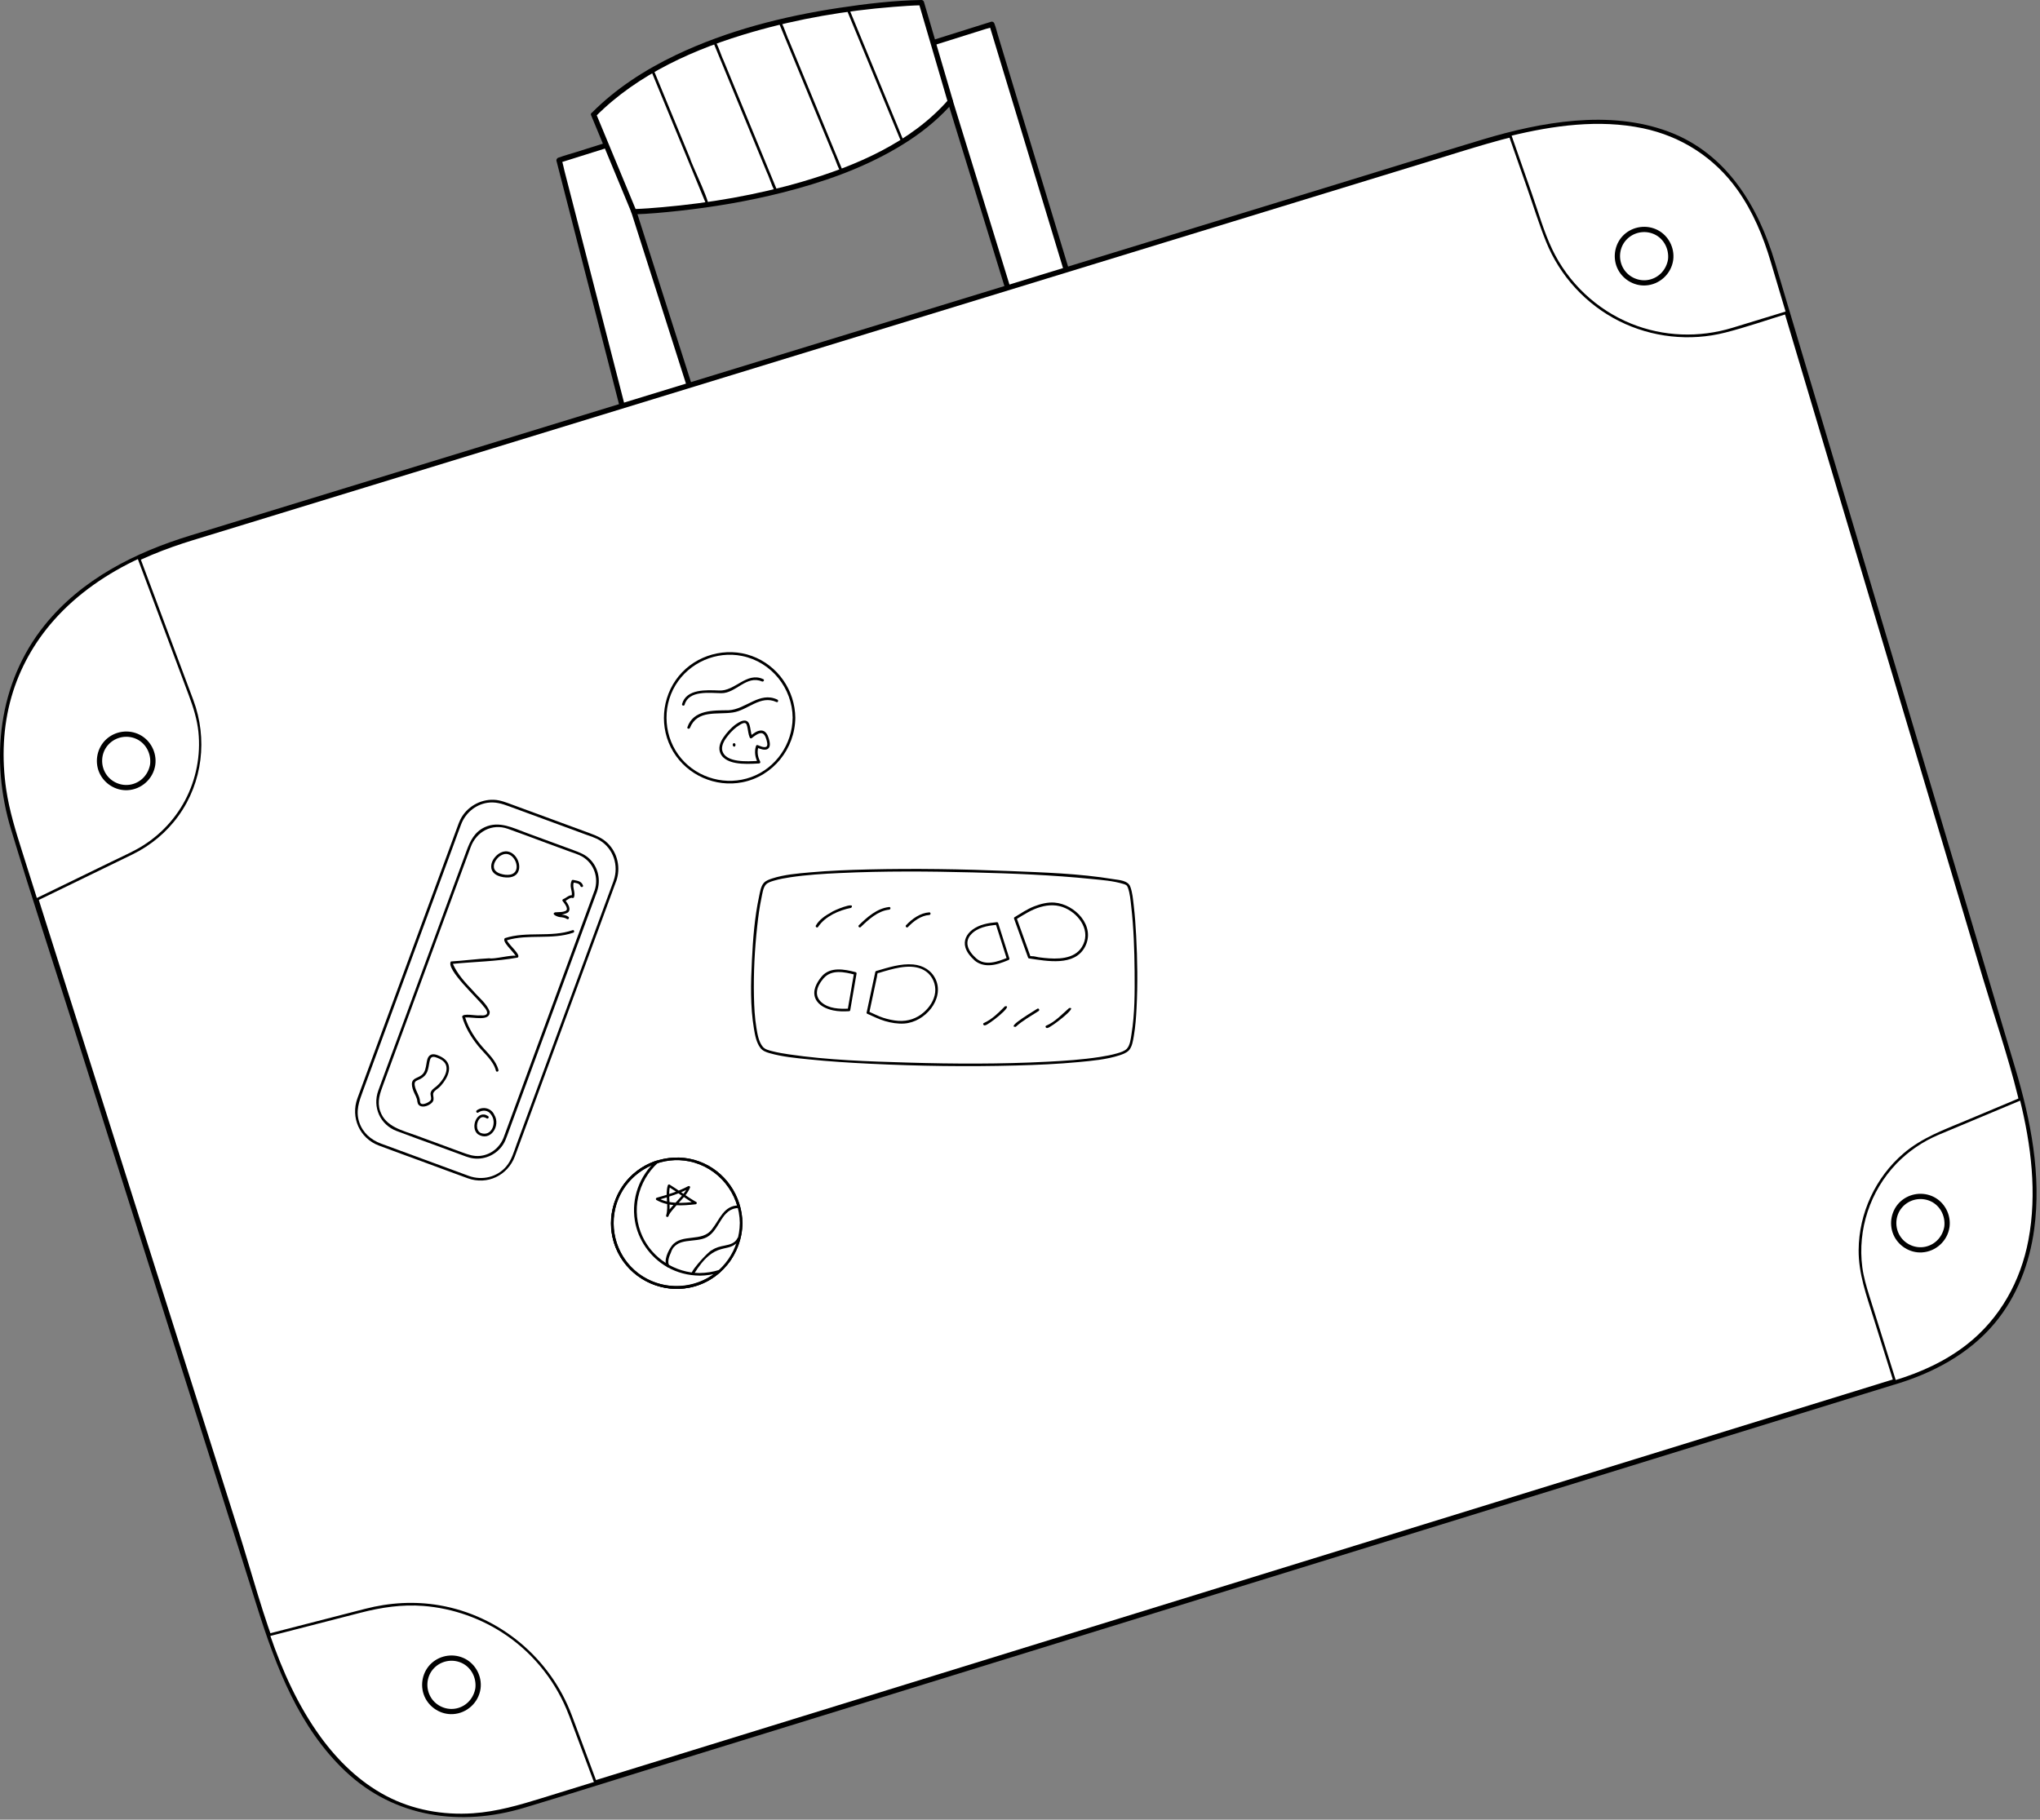 <?xml version="1.0" encoding="UTF-8"?> <svg xmlns="http://www.w3.org/2000/svg" width="232" height="207" viewBox="0 0 232 207" fill="none"><rect x="0" y="0" width="232" height="207" fill="#808080" stroke="none"/> <path d="M63.578 18.223L112.801 2.758L122.387 34.396L115.462 35.523L108.082 11.55L72.093 24.085L79.844 48.404L71.89 50.572L63.578 18.223Z" fill="white"></path> <path d="M63.66 18.513C65.294 17.998 66.929 17.488 68.563 16.973C72.486 15.74 76.412 14.508 80.335 13.275C85.081 11.784 89.827 10.292 94.569 8.804C98.657 7.519 102.741 6.234 106.829 4.952C108.178 4.528 109.531 4.103 110.88 3.679C111.297 3.547 111.714 3.416 112.135 3.284C112.338 3.22 112.608 3.183 112.793 3.077C112.815 3.062 112.853 3.059 112.879 3.051C112.755 2.98 112.635 2.912 112.511 2.841C112.826 3.889 113.146 4.934 113.461 5.982C114.224 8.5 114.987 11.013 115.75 13.531C116.674 16.574 117.595 19.622 118.519 22.665L120.913 30.567C121.176 31.435 121.439 32.307 121.702 33.175C121.784 33.449 121.867 33.724 121.95 33.994C121.987 34.118 122.006 34.306 122.077 34.419C122.089 34.434 122.089 34.456 122.096 34.475C122.168 34.351 122.235 34.231 122.307 34.107C119.996 34.483 117.689 34.858 115.378 35.234C115.502 35.306 115.622 35.373 115.746 35.444C114.912 32.728 114.074 30.011 113.24 27.298L109.279 14.429C108.975 13.444 108.674 12.456 108.37 11.472C108.325 11.325 108.16 11.209 108.002 11.261L104.417 12.509C101.546 13.508 98.679 14.508 95.809 15.507C92.352 16.71 88.899 17.916 85.442 19.118C82.443 20.163 79.441 21.207 76.443 22.252C74.996 22.756 73.489 23.184 72.076 23.774C72.054 23.781 72.035 23.789 72.013 23.796C71.866 23.849 71.753 24.003 71.802 24.165L74.417 32.367C75.811 36.741 77.205 41.115 78.599 45.488C78.919 46.488 79.234 47.487 79.554 48.487C79.625 48.363 79.693 48.242 79.764 48.118C77.45 48.75 75.139 49.381 72.824 50.012C72.486 50.106 72.148 50.196 71.81 50.29C71.934 50.362 72.054 50.429 72.178 50.501C71.904 49.434 71.629 48.367 71.355 47.299C70.694 44.718 70.029 42.14 69.367 39.559C68.567 36.452 67.77 33.34 66.97 30.233L64.888 22.132C64.659 21.245 64.434 20.362 64.204 19.475C64.099 19.062 64.024 18.615 63.881 18.209C63.874 18.19 63.87 18.171 63.866 18.152C63.772 17.78 63.194 17.938 63.288 18.31C63.562 19.378 63.836 20.445 64.111 21.512C64.772 24.093 65.437 26.671 66.098 29.252C66.899 32.36 67.695 35.471 68.496 38.578C69.191 41.28 69.882 43.978 70.577 46.679C70.806 47.566 71.032 48.449 71.261 49.336C71.366 49.749 71.441 50.196 71.584 50.602C71.592 50.621 71.595 50.64 71.599 50.659C71.641 50.816 71.813 50.91 71.967 50.869C74.282 50.238 76.593 49.606 78.907 48.975C79.246 48.881 79.584 48.791 79.922 48.697C80.072 48.656 80.181 48.483 80.132 48.329C79.261 45.593 78.389 42.862 77.517 40.126C76.123 35.753 74.729 31.379 73.335 27.005C73.016 26.006 72.7 25.006 72.381 24.007C72.309 24.131 72.242 24.251 72.17 24.375C73.365 23.958 74.56 23.541 75.755 23.128C78.626 22.128 81.493 21.128 84.363 20.129C87.82 18.927 91.273 17.72 94.73 16.518C97.729 15.473 100.731 14.429 103.73 13.384C104.718 13.039 105.706 12.697 106.694 12.351C106.999 12.246 107.307 12.137 107.611 12.032C107.754 11.983 107.968 11.949 108.096 11.863C108.115 11.851 108.141 11.848 108.16 11.84C108.036 11.768 107.915 11.701 107.791 11.63C108.626 14.346 109.463 17.063 110.298 19.776C111.616 24.067 112.939 28.354 114.258 32.645C114.562 33.63 114.863 34.618 115.167 35.602C115.22 35.768 115.37 35.839 115.536 35.813C117.846 35.437 120.154 35.061 122.464 34.685C122.622 34.659 122.716 34.46 122.675 34.317C122.359 33.269 122.04 32.224 121.724 31.176C120.961 28.659 120.199 26.145 119.436 23.627C118.511 20.584 117.591 17.536 116.667 14.493L114.273 6.591C114.01 5.723 113.747 4.851 113.484 3.983C113.36 3.573 113.262 3.138 113.108 2.739C113.101 2.72 113.097 2.702 113.089 2.683C113.044 2.533 112.879 2.424 112.721 2.473C111.087 2.987 109.452 3.498 107.818 4.013C103.895 5.246 99.968 6.478 96.045 7.71C91.3 9.202 86.554 10.694 81.812 12.182C77.724 13.467 73.639 14.752 69.551 16.033C68.202 16.458 66.85 16.883 65.501 17.307C64.866 17.506 64.212 17.679 63.588 17.908C63.562 17.92 63.532 17.927 63.502 17.935C63.137 18.051 63.291 18.626 63.66 18.513Z" fill="black"></path> <path d="M215.361 157.21L59.432 205.385C43.425 210.07 34.328 199.117 29.643 183.11L1.529 94.264C-3.156 78.257 5.381 65.985 21.388 61.303L168.828 16.108C184.835 11.423 196.829 13.737 201.514 29.744L229.188 122.599C233.874 138.606 231.368 152.524 215.357 157.21H215.361Z" fill="white"></path> <path d="M215.282 156.92L202.161 160.974C191.467 164.277 180.773 167.583 170.079 170.886C156.481 175.087 142.886 179.288 129.288 183.489C116.433 187.46 103.579 191.432 90.725 195.404C82.007 198.098 73.286 200.792 64.569 203.486C62.901 204.001 61.236 204.527 59.564 205.03C52.733 207.101 45.556 206.334 40.119 201.457C32.412 194.551 30.105 183.575 27.088 174.039C23.236 161.868 19.385 149.694 15.534 137.523C11.757 125.59 7.981 113.652 4.205 101.718C3.427 99.261 2.627 96.807 1.871 94.342C-0.511 86.583 0.297 78.023 5.471 71.564C9.653 66.345 15.654 63.373 21.929 61.453C23.931 60.84 25.938 60.224 27.941 59.612C37.319 56.737 46.702 53.863 56.081 50.988C69.299 46.938 82.518 42.883 95.737 38.833C108.967 34.779 122.197 30.72 135.428 26.666C144.607 23.852 153.787 21.037 162.966 18.227C171.131 15.724 179.928 12.609 188.438 15.164C195.48 17.276 199.312 23.393 201.315 30.112C202.089 32.708 202.863 35.304 203.637 37.901C207.199 49.853 210.762 61.802 214.324 73.755C218.051 86.26 221.779 98.765 225.506 111.27C228.117 120.025 231.698 129.223 230.894 138.478C230.537 142.596 229.215 146.665 226.584 149.908C223.702 153.459 219.614 155.642 215.289 156.931C214.921 157.04 215.079 157.618 215.447 157.509C219.78 156.217 223.909 154.041 226.844 150.528C229.384 147.488 230.812 143.731 231.341 139.827C232.172 133.676 230.958 127.468 229.203 121.58C226.532 112.619 223.86 103.657 221.189 94.695C217.119 81.044 213.054 67.397 208.984 53.746C206.617 45.803 204.246 37.86 201.883 29.913C199.951 23.431 196.337 17.423 189.727 14.965C183.009 12.466 175.272 13.868 168.621 15.867C163.143 17.517 157.679 19.223 152.209 20.898C140.481 24.494 128.754 28.086 117.027 31.682C103.136 35.94 89.248 40.197 75.357 44.454C63.396 48.121 51.436 51.785 39.476 55.452C33.551 57.271 27.625 59.093 21.696 60.901C15.361 62.836 9.277 65.879 5.054 71.144C-0.233 77.734 -1.146 86.444 1.266 94.391C3.547 101.91 6.008 109.376 8.379 116.868C12.67 130.429 16.961 143.986 21.252 157.547C23.916 165.964 26.599 174.373 29.241 182.797C31.371 189.583 34.017 196.55 39.326 201.536C44.906 206.778 52.398 207.807 59.59 205.654C64.61 204.151 69.608 202.558 74.616 201.014C85.862 197.538 97.105 194.066 108.351 190.59C122.179 186.318 136.006 182.046 149.83 177.774C162.583 173.832 175.336 169.894 188.089 165.953C196.089 163.48 204.088 161.008 212.088 158.539C213.208 158.193 214.331 157.848 215.451 157.502C215.819 157.389 215.661 156.811 215.293 156.923L215.282 156.92Z" fill="black"></path> <path d="M15.758 63.4C3.456 69.104 -2.571 80.253 1.532 94.26L4.095 102.362L15.029 97.041C21.413 93.937 24.389 86.486 21.906 79.839L15.758 63.397V63.4Z" fill="white"></path> <path d="M15.684 63.272C9.356 66.222 3.87 71.107 1.462 77.791C0.274 81.091 -0.098 84.638 0.203 88.121C0.436 90.826 1.105 93.419 1.92 95.993C2.596 98.131 3.273 100.269 3.949 102.403C3.979 102.501 4.08 102.534 4.171 102.493C6.729 101.249 9.292 100.002 11.851 98.758C12.918 98.24 13.985 97.721 15.052 97.203C17.138 96.184 18.949 94.681 20.305 92.795C23.052 88.978 23.623 84.025 21.989 79.64C20.982 76.939 19.971 74.241 18.96 71.539C17.961 68.86 16.969 66.181 15.958 63.505C15.939 63.457 15.92 63.408 15.905 63.359C15.838 63.178 15.548 63.257 15.616 63.438C16.446 65.655 17.273 67.872 18.103 70.088L21.489 79.14C21.989 80.478 22.413 81.819 22.564 83.251C22.838 85.919 22.312 88.647 21.061 91.018C19.798 93.411 17.829 95.391 15.443 96.665C14.549 97.146 13.617 97.563 12.704 98.01C9.871 99.389 7.041 100.765 4.208 102.144C4.148 102.174 4.084 102.204 4.024 102.234C4.099 102.264 4.171 102.294 4.246 102.324C3.671 100.505 3.096 98.687 2.521 96.868C1.785 94.538 1.067 92.239 0.706 89.808C0.191 86.302 0.323 82.691 1.304 79.276C2.232 76.037 3.911 73.049 6.147 70.532C8.822 67.518 12.204 65.219 15.841 63.524C16.014 63.441 15.864 63.186 15.691 63.265L15.684 63.272Z" fill="black"></path> <path d="M201.515 29.744C197.115 14.711 186.271 11.757 171.711 15.331L175.679 26.693C178.726 35.414 188.116 40.171 196.946 37.47L203.244 35.542L201.515 29.741V29.744Z" fill="white"></path> <path d="M201.663 29.703C200.25 24.913 197.853 20.231 193.719 17.244C189.981 14.542 185.325 13.678 180.79 13.824C177.713 13.926 174.661 14.452 171.674 15.184C171.599 15.203 171.543 15.293 171.569 15.369C172.268 17.364 172.963 19.363 173.662 21.358C174.376 23.398 175.015 25.48 175.823 27.486C177.389 31.387 180.369 34.633 184.127 36.52C187.847 38.387 192.179 38.864 196.214 37.831C198.597 37.222 200.938 36.407 203.29 35.685C203.365 35.663 203.418 35.58 203.395 35.501C202.82 33.566 202.241 31.631 201.667 29.7C201.61 29.515 201.321 29.594 201.377 29.779C201.952 31.714 202.531 33.649 203.106 35.58C203.14 35.52 203.177 35.456 203.211 35.396C201.144 36.027 199.081 36.662 197.015 37.29C193.235 38.443 189.173 38.304 185.502 36.816C181.579 35.223 178.34 32.168 176.521 28.343C175.571 26.344 174.955 24.15 174.226 22.064C173.437 19.806 172.647 17.544 171.858 15.286C171.825 15.346 171.787 15.41 171.753 15.47C176.638 14.275 181.857 13.55 186.84 14.591C191.221 15.508 195.001 17.95 197.593 21.602C199.344 24.067 200.524 26.885 201.377 29.775C201.43 29.959 201.719 29.88 201.667 29.696L201.663 29.703Z" fill="black"></path> <path d="M229.843 125L220.396 128.96C213.512 131.846 209.958 139.496 212.186 146.621L215.489 157.168C230.575 152.685 233.574 139.94 229.839 125H229.843Z" fill="white"></path> <path d="M229.802 124.858C227.717 125.734 225.635 126.605 223.55 127.481C221.073 128.518 218.552 129.431 216.482 131.204C213.295 133.929 211.405 138.009 211.375 142.199C211.357 144.885 212.262 147.362 213.055 149.887L215.351 157.21C215.373 157.285 215.456 157.338 215.535 157.315C220.517 155.824 225.158 153.073 228.044 148.643C230.76 144.476 231.606 139.407 231.425 134.504C231.305 131.283 230.768 128.086 229.99 124.963C229.945 124.775 229.656 124.854 229.701 125.042C230.993 130.239 231.685 135.762 230.681 141.072C229.798 145.738 227.465 149.969 223.707 152.923C221.269 154.839 218.409 156.139 215.452 157.026C215.512 157.06 215.576 157.097 215.636 157.131C214.998 155.091 214.359 153.051 213.72 151.01C213.34 149.804 212.965 148.594 212.585 147.388C212.251 146.325 211.939 145.261 211.792 144.149C211.232 139.881 212.683 135.492 215.663 132.384C217.023 130.968 218.665 129.856 220.472 129.089C221.258 128.755 222.047 128.428 222.832 128.101C225.18 127.116 227.533 126.132 229.881 125.147C230.058 125.072 229.979 124.783 229.802 124.858Z" fill="black"></path> <path d="M64.864 195.12C61.389 185.805 51.439 180.616 41.812 183.099L30.555 186C35.469 200.406 44.405 209.785 59.431 205.385L67.739 202.819L64.864 195.12Z" fill="white"></path> <path d="M65.008 195.078C62.569 188.612 56.813 183.791 49.985 182.615C47.164 182.126 44.304 182.299 41.535 183.013C39.645 183.502 37.759 183.986 35.868 184.471C34.084 184.929 32.299 185.392 30.514 185.85C30.439 185.869 30.383 185.959 30.409 186.034C32.739 192.843 36.331 200.012 42.655 203.924C45.499 205.682 48.779 206.588 52.12 206.622C55.069 206.652 57.914 206.005 60.717 205.141C63.069 204.412 65.425 203.687 67.777 202.958C67.849 202.935 67.912 202.853 67.882 202.774C67.048 200.534 66.21 198.295 65.376 196.055C65.252 195.729 65.132 195.402 65.008 195.075C64.94 194.894 64.651 194.973 64.719 195.154C65.553 197.393 66.391 199.633 67.225 201.872C67.349 202.199 67.469 202.526 67.593 202.853C67.627 202.793 67.664 202.729 67.698 202.669C65.692 203.289 63.685 203.909 61.679 204.529C59.09 205.329 56.516 206.088 53.788 206.272C50.376 206.501 46.946 205.893 43.91 204.292C40.915 202.714 38.439 200.305 36.459 197.585C33.903 194.068 32.1 190.051 30.698 185.955C30.664 186.015 30.627 186.079 30.593 186.139C34.076 185.241 37.559 184.343 41.039 183.449C43.376 182.848 45.721 182.498 48.141 182.686C51.519 182.946 54.803 184.118 57.594 186.034C60.841 188.266 63.328 191.475 64.715 195.157C64.782 195.338 65.072 195.259 65.004 195.078H65.008Z" fill="black"></path> <path d="M189.994 29.545C189.769 31.209 188.239 32.378 186.571 32.152C184.907 31.927 183.738 30.398 183.963 28.729C184.189 27.065 185.718 25.896 187.386 26.122C189.051 26.347 190.22 27.876 189.994 29.545Z" fill="white"></path> <path d="M189.705 29.464C189.532 30.618 188.713 31.565 187.559 31.82C186.447 32.068 185.263 31.568 184.659 30.603C184.039 29.614 184.106 28.296 184.858 27.394C185.587 26.515 186.793 26.18 187.875 26.545C189.134 26.969 189.851 28.254 189.694 29.543C189.648 29.926 190.246 29.923 190.291 29.543C190.456 28.179 189.746 26.8 188.517 26.169C187.274 25.53 185.741 25.737 184.707 26.68C183.678 27.623 183.358 29.164 183.903 30.445C184.448 31.719 185.767 32.553 187.154 32.47C188.724 32.38 190.047 31.178 190.28 29.618C190.336 29.242 189.757 29.077 189.701 29.46L189.705 29.464Z" fill="black"></path> <path d="M221.418 139.543C221.193 141.207 219.663 142.376 217.995 142.15C216.327 141.925 215.162 140.396 215.387 138.727C215.613 137.063 217.142 135.894 218.81 136.12C220.475 136.345 221.644 137.874 221.418 139.543Z" fill="white"></path> <path d="M221.129 139.464C220.956 140.618 220.137 141.565 218.983 141.82C217.871 142.068 216.687 141.568 216.082 140.603C215.462 139.614 215.53 138.296 216.282 137.394C217.01 136.515 218.217 136.18 219.299 136.545C220.558 136.969 221.275 138.254 221.117 139.543C221.072 139.926 221.67 139.923 221.715 139.543C221.88 138.179 221.17 136.8 219.941 136.169C218.698 135.53 217.165 135.737 216.131 136.68C215.102 137.623 214.782 139.164 215.327 140.445C215.872 141.719 217.191 142.553 218.577 142.47C220.148 142.38 221.471 141.178 221.704 139.618C221.76 139.242 221.181 139.077 221.125 139.46L221.129 139.464Z" fill="black"></path> <path d="M54.359 192.064C54.134 193.729 52.605 194.897 50.936 194.672C49.272 194.446 48.103 192.917 48.329 191.249C48.554 189.584 50.083 188.415 51.752 188.641C53.416 188.866 54.585 190.396 54.359 192.064Z" fill="white"></path> <path d="M54.07 191.985C53.897 193.139 53.078 194.086 51.925 194.341C50.812 194.589 49.629 194.09 49.024 193.124C48.404 192.136 48.471 190.817 49.223 189.915C49.952 189.036 51.158 188.701 52.24 189.066C53.499 189.49 54.217 190.776 54.059 192.064C54.014 192.448 54.611 192.444 54.656 192.064C54.822 190.7 54.111 189.321 52.883 188.69C51.639 188.051 50.106 188.258 49.073 189.201C48.043 190.144 47.724 191.685 48.269 192.966C48.813 194.24 50.132 195.074 51.519 194.991C53.089 194.901 54.412 193.699 54.645 192.139C54.701 191.764 54.123 191.598 54.066 191.982L54.07 191.985Z" fill="black"></path> <path d="M17.371 86.957C17.146 88.622 15.616 89.79 13.948 89.565C12.284 89.339 11.115 87.81 11.34 86.142C11.566 84.477 13.095 83.308 14.763 83.534C16.428 83.759 17.597 85.289 17.371 86.957Z" fill="white"></path> <path d="M17.082 86.878C16.909 88.032 16.09 88.978 14.936 89.234C13.824 89.482 12.64 88.982 12.036 88.016C11.415 87.028 11.483 85.709 12.235 84.808C12.964 83.928 14.17 83.594 15.252 83.958C16.511 84.383 17.228 85.668 17.07 86.957C17.025 87.34 17.623 87.336 17.668 86.957C17.833 85.593 17.123 84.214 15.894 83.583C14.651 82.944 13.118 83.151 12.084 84.097C11.055 85.041 10.735 86.581 11.28 87.862C11.825 89.136 13.144 89.97 14.53 89.888C16.101 89.798 17.424 88.595 17.657 87.036C17.713 86.66 17.134 86.495 17.078 86.878H17.082Z" fill="black"></path> <path d="M67.518 13.043L72.094 24.086C72.094 24.086 97.856 23.334 108.083 11.551L104.788 0.305C104.788 0.305 79.688 0.722 67.521 13.043H67.518Z" fill="white"></path> <path d="M67.228 13.121C68.566 16.345 69.9 19.573 71.238 22.797C71.425 23.252 71.613 23.71 71.805 24.165C71.854 24.285 71.951 24.39 72.094 24.383C73.808 24.334 75.521 24.168 77.223 23.984C81.18 23.552 85.121 22.883 88.984 21.906C93.504 20.764 97.991 19.201 102.019 16.83C103.943 15.699 105.765 14.369 107.343 12.787C107.527 12.603 107.708 12.415 107.884 12.223C108.035 12.058 108.347 11.817 108.38 11.588C108.395 11.487 108.35 11.385 108.324 11.291C108.185 10.784 108.027 10.284 107.881 9.777C106.968 6.662 106.055 3.551 105.141 0.436C105.119 0.365 105.1 0.293 105.078 0.218C105.04 0.094 104.92 -0.004 104.788 0C101.67 0.053 98.532 0.425 95.451 0.891C89.063 1.856 82.683 3.476 76.836 6.271C73.346 7.94 70.043 10.07 67.307 12.828C67.037 13.102 67.458 13.527 67.732 13.253C72.568 8.379 79.102 5.501 85.61 3.626C90.814 2.127 96.202 1.21 101.598 0.782C102.658 0.699 103.721 0.62 104.785 0.601C104.687 0.53 104.593 0.455 104.495 0.383C105.457 3.664 106.419 6.948 107.381 10.228C107.516 10.694 107.655 11.164 107.79 11.63C107.817 11.532 107.843 11.434 107.866 11.336C103.62 16.199 97.318 18.885 91.25 20.663C86.076 22.177 80.714 23.094 75.348 23.567C74.266 23.661 73.177 23.751 72.087 23.781C72.184 23.853 72.278 23.928 72.376 23.999C71.038 20.775 69.704 17.548 68.367 14.324C68.179 13.869 67.991 13.411 67.799 12.956C67.653 12.607 67.074 12.761 67.221 13.114L67.228 13.121Z" fill="black"></path> <path d="M74.046 8.038C76.143 13.129 78.243 18.217 80.34 23.308C81.374 24.24 78.533 18.45 78.503 18.07C77.112 14.7 75.726 11.329 74.336 7.959C74.264 7.782 73.975 7.861 74.046 8.038Z" fill="black"></path> <path d="M81.102 4.779C83.149 9.751 85.201 14.726 87.249 19.697C87.433 19.971 88.215 22.613 88.41 21.733C86.362 16.762 84.311 11.787 82.263 6.816C82.082 6.56 81.293 3.893 81.102 4.779Z" fill="black"></path> <path d="M88.553 2.543C90.601 7.507 92.645 12.47 94.692 17.434C94.877 17.708 95.651 20.327 95.846 19.448C93.798 14.485 91.754 9.521 89.706 4.557C89.53 4.302 88.744 1.66 88.553 2.543Z" fill="black"></path> <path d="M96.394 1.36C98.389 6.203 100.385 11.047 102.383 15.886C102.455 16.063 102.744 15.984 102.673 15.807C100.678 10.964 98.682 6.121 96.683 1.281C96.612 1.104 96.323 1.183 96.394 1.36Z" fill="black"></path> <path d="M52.318 93.733L40.765 125.116C40.013 127.161 41.06 129.429 43.105 130.181L53.331 133.946C55.376 134.698 57.643 133.651 58.396 131.606L69.949 100.223C70.702 98.179 69.654 95.911 67.609 95.158L57.384 91.394C55.339 90.641 53.071 91.688 52.318 93.733Z" fill="white"></path> <path d="M69.796 100.163C69.003 102.312 68.214 104.462 67.421 106.611C65.821 110.958 64.224 115.302 62.623 119.649C61.338 123.144 60.049 126.642 58.764 130.137C58.445 131.008 58.182 131.982 57.566 132.699C56.521 133.92 54.834 134.304 53.338 133.774C52.805 133.586 52.279 133.383 51.749 133.188C49.637 132.41 47.529 131.636 45.418 130.858C44.722 130.603 44.027 130.347 43.332 130.092C42.182 129.667 41.258 128.859 40.86 127.672C40.424 126.375 40.852 125.259 41.288 124.076C41.788 122.723 42.284 121.37 42.783 120.018C44.343 115.775 45.906 111.537 47.465 107.295C48.852 103.53 50.238 99.761 51.625 95.996C51.895 95.26 52.158 94.519 52.44 93.783C52.929 92.502 54.033 91.551 55.398 91.326C56.288 91.179 57.085 91.423 57.896 91.724C59.846 92.442 61.797 93.159 63.747 93.877C64.682 94.222 65.614 94.564 66.55 94.91C67.11 95.117 67.715 95.293 68.225 95.609C69.774 96.56 70.382 98.472 69.792 100.163C69.728 100.343 70.018 100.422 70.082 100.242C70.608 98.739 70.251 97.044 69.105 95.917C68.522 95.346 67.816 95.057 67.072 94.782C65.05 94.038 63.033 93.294 61.011 92.55C60.075 92.209 59.144 91.863 58.208 91.521C57.539 91.277 56.893 91.01 56.168 90.98C54.593 90.916 53.072 91.803 52.361 93.212C52.222 93.486 52.121 93.779 52.016 94.065C50.896 97.105 49.78 100.141 48.66 103.177C46.981 107.738 45.301 112.3 43.621 116.861C42.63 119.552 41.634 122.242 40.649 124.936C39.853 127.119 40.894 129.487 43.084 130.313C44.726 130.933 46.383 131.527 48.033 132.136C49.754 132.771 51.475 133.413 53.199 134.037C55.405 134.837 57.742 133.725 58.557 131.538C59.535 128.919 60.489 126.289 61.455 123.666C63.127 119.123 64.799 114.577 66.471 110.034L69.901 100.712C69.962 100.554 70.018 100.396 70.078 100.235C70.146 100.054 69.856 99.975 69.789 100.156L69.796 100.163Z" fill="black"></path> <path d="M53.466 96.121L43.122 124.221C42.484 125.954 43.372 127.877 45.105 128.515L53.12 131.465C54.853 132.103 56.776 131.215 57.414 129.482L67.758 101.382C68.396 99.649 67.508 97.727 65.775 97.089L57.76 94.138C56.027 93.5 54.105 94.388 53.466 96.121Z" fill="white"></path> <path d="M67.606 101.325L65.618 106.729C64.239 110.471 62.864 114.214 61.485 117.96L57.964 127.53C57.735 128.154 57.513 128.778 57.277 129.398C56.841 130.532 55.834 131.359 54.612 131.49C53.884 131.569 53.241 131.34 52.576 131.096L47.364 129.176C45.779 128.593 43.847 128.191 43.231 126.384C42.859 125.298 43.224 124.351 43.592 123.359C44.009 122.228 44.422 121.101 44.839 119.97C46.177 116.333 47.518 112.692 48.856 109.054C50.103 105.665 51.351 102.276 52.599 98.887C52.907 98.049 53.215 97.207 53.527 96.369C54.177 94.603 55.939 93.638 57.765 94.284C59.223 94.802 60.67 95.351 62.12 95.888L64.746 96.854C65.216 97.027 65.727 97.173 66.167 97.418C67.553 98.192 68.124 99.849 67.61 101.329C67.546 101.513 67.835 101.588 67.899 101.408C68.346 100.119 68.042 98.665 67.054 97.707C66.539 97.207 65.911 96.967 65.257 96.726C63.473 96.069 61.688 95.411 59.903 94.757C58.362 94.19 56.762 93.341 55.127 94.1C53.97 94.637 53.474 95.655 53.065 96.767C52.016 99.619 50.964 102.471 49.916 105.323C48.462 109.272 47.011 113.222 45.557 117.167C44.712 119.467 43.855 121.762 43.021 124.062C42.341 125.937 43.227 127.943 45.102 128.657C46.583 129.221 48.075 129.751 49.559 130.296C50.446 130.623 51.328 130.949 52.215 131.273C52.756 131.472 53.297 131.712 53.872 131.78C55.195 131.938 56.521 131.299 57.231 130.175C57.419 129.879 57.543 129.555 57.664 129.228C58.596 126.7 59.524 124.171 60.455 121.642C61.913 117.682 63.371 113.718 64.829 109.757C65.802 107.108 66.779 104.463 67.752 101.814C67.801 101.679 67.85 101.543 67.903 101.408C67.97 101.228 67.681 101.149 67.614 101.329L67.606 101.325Z" fill="black"></path> <path d="M56.716 97.12C56.209 97.477 55.769 98.115 55.878 98.762C56.017 99.603 57.111 99.851 57.821 99.817C58.133 99.802 58.444 99.716 58.685 99.506C58.877 99.337 58.993 99.089 59.034 98.837C59.117 98.281 58.895 97.687 58.512 97.289C58.302 97.067 58.024 96.902 57.719 96.857C57.362 96.804 57.013 96.917 56.72 97.12C56.562 97.229 56.712 97.488 56.87 97.379C57.092 97.225 57.336 97.127 57.599 97.142C57.798 97.153 58.016 97.251 58.174 97.379C58.531 97.672 58.752 98.142 58.756 98.589C58.76 99.043 58.516 99.393 58.042 99.491C57.674 99.566 57.253 99.502 56.9 99.385C56.626 99.299 56.34 99.134 56.224 98.867C55.995 98.333 56.434 97.683 56.87 97.371C57.028 97.262 56.878 97.003 56.72 97.112L56.716 97.12Z" fill="black"></path> <path d="M55.508 126.962C54.282 126.147 53.414 128.248 54.331 129.014C55.737 129.968 56.992 128.067 56.21 126.816C55.872 126.042 54.903 125.82 54.23 126.305C54.065 126.406 54.215 126.666 54.38 126.564C54.846 126.226 55.53 126.267 55.846 126.79C56.548 127.669 55.928 129.36 54.669 128.883C54.061 128.571 54.155 127.511 54.673 127.154C54.884 127.015 55.143 127.086 55.353 127.222C55.519 127.323 55.669 127.064 55.504 126.962H55.508Z" fill="black"></path> <path d="M65.111 105.817C62.632 106.674 59.911 105.908 57.416 106.719C57.029 107.114 58.318 108.17 58.645 108.737C58.231 108.587 56.146 109.147 55.643 109.011C54.185 109.083 52.738 109.286 51.28 109.372C50.664 110.263 54.35 113.577 54.989 114.475C55.571 115.106 55.612 115.598 54.598 115.504C54.188 115.583 52.603 115.2 52.558 115.662C52.903 116.876 53.58 117.995 54.369 118.972C55.079 119.855 56.112 120.663 56.398 121.802C56.443 121.99 56.732 121.911 56.687 121.723C56.432 120.701 55.594 119.919 54.917 119.157C54.049 118.172 53.29 117.004 52.9 115.741C53.801 115.67 55.774 116.248 55.691 115.068C55.334 114.133 54.451 113.483 53.816 112.731C52.937 111.803 52.02 110.834 51.506 109.646C53.963 109.395 56.447 109.376 58.882 108.929C59.291 108.624 57.916 107.557 57.649 106.96C60.099 106.223 62.759 106.941 65.194 106.099C65.374 106.035 65.296 105.746 65.115 105.81L65.111 105.817Z" fill="black"></path> <path d="M66.305 100.731C66.114 100.213 65.663 100.202 65.189 100.096C65.129 100.081 65.046 100.104 65.02 100.164C64.888 100.45 64.874 100.728 64.934 101.032C64.986 101.306 65.069 101.565 65.028 101.84C64.663 101.825 64.4 102.148 64.069 102.272C63.987 102.298 63.919 102.411 63.979 102.49C64.118 102.681 64.686 103.335 64.381 103.587C64.013 103.801 63.536 103.741 63.119 103.786C62.627 104 63.468 104.323 63.694 104.327C63.987 104.361 64.231 104.38 64.487 104.545C64.648 104.65 64.798 104.391 64.637 104.286C64.408 104.109 64.137 104.083 63.867 104.045C64.19 103.982 64.524 103.869 64.618 103.771C64.975 103.41 64.596 102.832 64.332 102.471C64.539 102.351 64.922 102.043 65.103 102.152C65.185 102.17 65.26 102.129 65.287 102.046C65.46 101.494 65.069 100.938 65.242 100.404C65.546 100.453 65.892 100.483 66.012 100.806C66.08 100.987 66.369 100.908 66.301 100.728L66.305 100.731Z" fill="black"></path> <path d="M47.62 125.317C47.609 124.745 47.263 124.43 47.113 123.9C46.756 122.668 47.327 122.957 48.056 122.404C49.131 121.593 48.056 119.226 50.209 120.402C51.633 121.18 50.634 122.848 49.856 123.588C49.597 123.836 49.285 123.968 49.135 124.298C49.026 124.539 49.278 124.982 49.12 125.215C48.778 125.719 47.635 126.038 47.62 125.317Z" fill="white"></path> <path d="M47.77 125.317C47.74 124.655 47.275 124.144 47.169 123.494C47.139 123.31 47.128 123.115 47.293 122.995C47.444 122.882 47.635 122.826 47.797 122.743C48.169 122.547 48.443 122.284 48.597 121.89C48.729 121.559 48.766 121.202 48.834 120.853C48.879 120.627 48.932 120.285 49.202 120.233C49.383 120.199 49.589 120.278 49.751 120.342C50.032 120.458 50.329 120.605 50.529 120.838C51.246 121.672 50.303 123.025 49.634 123.577C49.39 123.78 49.056 123.972 48.973 124.302C48.901 124.58 49.138 124.937 48.962 125.178C48.774 125.429 47.808 125.899 47.77 125.313C47.759 125.121 47.459 125.121 47.47 125.313C47.504 125.862 48.03 125.963 48.477 125.82C48.721 125.741 48.962 125.61 49.138 125.422C49.356 125.189 49.322 124.948 49.273 124.652C49.24 124.449 49.255 124.313 49.398 124.156C49.536 124.005 49.713 123.896 49.871 123.765C50.093 123.577 50.284 123.348 50.453 123.115C50.788 122.653 51.085 122.078 51.07 121.495C51.055 120.83 50.596 120.413 50.029 120.146C49.683 119.985 49.183 119.786 48.849 120.083C48.59 120.315 48.548 120.714 48.492 121.037C48.421 121.443 48.353 121.905 48.049 122.209C47.842 122.412 47.568 122.521 47.312 122.645C47.12 122.739 46.94 122.859 46.876 123.073C46.782 123.389 46.899 123.791 47.008 124.088C47.162 124.505 47.44 124.862 47.462 125.32C47.47 125.512 47.77 125.512 47.763 125.32L47.77 125.317Z" fill="black"></path> <path d="M82.964 88.982C87.01 88.982 90.291 85.702 90.291 81.655C90.291 77.609 87.01 74.328 82.964 74.328C78.917 74.328 75.637 77.609 75.637 81.655C75.637 85.702 78.917 88.982 82.964 88.982Z" fill="white"></path> <path d="M90.142 81.654C90.115 84.634 88.248 87.373 85.43 88.399C82.619 89.421 79.406 88.561 77.475 86.28C75.514 83.961 75.247 80.542 76.821 77.946C78.377 75.376 81.458 74.019 84.404 74.624C87.729 75.304 90.115 78.284 90.145 81.658C90.145 81.85 90.446 81.85 90.446 81.658C90.42 78.535 88.462 75.699 85.513 74.624C82.57 73.553 79.17 74.493 77.19 76.912C75.209 79.332 74.943 82.834 76.566 85.517C78.182 88.189 81.36 89.59 84.423 88.989C87.906 88.309 90.416 85.175 90.446 81.654C90.446 81.463 90.149 81.463 90.145 81.654H90.142Z" fill="black"></path> <path d="M77.858 80.166C78.32 78.502 80.706 78.832 82.018 78.855C83.701 78.885 84.881 76.762 86.654 77.521C86.831 77.596 86.981 77.337 86.805 77.262C84.907 76.367 83.588 78.667 81.77 78.547C80.349 78.498 78.054 78.336 77.569 80.087C77.516 80.272 77.806 80.354 77.858 80.166Z" fill="black"></path> <path d="M78.465 82.8C79.31 80.719 81.549 81.316 83.323 81.053C85.07 80.805 86.464 79.016 88.313 79.866C88.493 79.937 88.569 79.648 88.392 79.576C86.359 78.633 84.826 80.696 82.861 80.797C81.121 80.816 78.859 80.726 78.175 82.721C78.104 82.898 78.393 82.977 78.465 82.8Z" fill="black"></path> <path d="M81.971 85.295C81.839 84.34 83.075 82.992 83.872 82.454C85.416 81.406 85.003 82.913 85.405 83.848C86.262 83.176 86.979 82.815 87.321 84.16C87.603 85.28 87.111 85.272 86.119 84.9C85.916 85.468 86.021 86.155 86.322 86.7C85.104 86.764 82.211 86.997 81.974 85.299L81.971 85.295Z" fill="white"></path> <path d="M82.12 85.296C82.052 84.699 82.439 84.12 82.793 83.677C83.172 83.203 83.63 82.756 84.156 82.448C84.307 82.358 84.577 82.185 84.765 82.264C84.897 82.32 84.938 82.501 84.972 82.625C85.077 83.046 85.088 83.485 85.257 83.887C85.303 83.996 85.412 84.026 85.509 83.955C85.784 83.741 86.107 83.47 86.46 83.406C86.866 83.335 87.042 83.748 87.14 84.071C87.196 84.267 87.395 84.834 87.125 84.958C86.862 85.078 86.4 84.849 86.159 84.759C86.08 84.729 85.998 84.793 85.975 84.864C85.765 85.507 85.881 86.191 86.193 86.777C86.234 86.702 86.279 86.626 86.321 86.551C85.517 86.596 84.705 86.645 83.905 86.529C83.138 86.42 82.255 86.127 82.116 85.255C82.086 85.067 81.797 85.146 81.827 85.334C81.97 86.243 82.834 86.641 83.653 86.788C84.532 86.946 85.434 86.897 86.321 86.848C86.437 86.841 86.505 86.728 86.449 86.623C86.174 86.1 86.077 85.507 86.261 84.939C86.201 84.973 86.137 85.011 86.077 85.045C86.415 85.172 86.978 85.42 87.324 85.187C87.692 84.939 87.527 84.331 87.426 83.993C87.305 83.583 87.065 83.106 86.573 83.098C86.092 83.091 85.648 83.466 85.295 83.745C85.378 83.767 85.46 83.79 85.547 83.812C85.355 83.346 85.385 82.82 85.201 82.354C85.017 81.888 84.596 81.9 84.194 82.091C83.552 82.399 82.996 82.948 82.556 83.5C82.161 83.996 81.744 84.639 81.819 85.3C81.842 85.488 82.139 85.492 82.12 85.3V85.296Z" fill="black"></path> <path d="M83.638 84.788C83.69 84.612 83.487 84.431 83.359 84.612C83.224 84.852 83.566 85.111 83.638 84.788Z" fill="black"></path> <path d="M76.956 146.471C81.003 146.471 84.283 143.19 84.283 139.144C84.283 135.097 81.003 131.816 76.956 131.816C72.909 131.816 69.629 135.097 69.629 139.144C69.629 143.19 72.909 146.471 76.956 146.471Z" fill="white"></path> <path d="M84.132 139.144C84.106 142.124 82.238 144.863 79.42 145.889C76.609 146.911 73.397 146.051 71.465 143.77C69.504 141.452 69.237 138.032 70.812 135.436C72.367 132.866 75.448 131.509 78.394 132.114C81.72 132.794 84.106 135.774 84.136 139.148C84.136 139.34 84.436 139.34 84.436 139.148C84.41 136.026 82.452 133.189 79.503 132.114C76.561 131.043 73.16 131.983 71.18 134.403C69.2 136.822 68.933 140.324 70.556 143.007C72.172 145.679 75.351 147.08 78.413 146.479C81.896 145.799 84.406 142.665 84.436 139.144C84.436 138.953 84.139 138.953 84.136 139.144H84.132Z" fill="black"></path> <path d="M75.967 144.052C75.967 144.052 75.662 142.921 76.358 142.049C77.056 141.177 77.928 141.072 77.928 141.072C77.928 141.072 79.713 140.922 80.231 140.643C80.75 140.362 81.472 139.426 81.472 139.426L82.231 138.224L83.08 137.465L84.03 137.213C84.03 137.213 84.522 138.923 84.226 140.012C83.929 141.102 83.553 143.217 82.392 144.052L81.716 144.702C81.716 144.702 80.096 145.179 78.612 144.904C77.128 144.634 75.963 144.052 75.963 144.052H75.967Z" fill="white" stroke="black" stroke-width="0.101" stroke-linecap="round" stroke-linejoin="round"></path> <path d="M79.586 144.968C75.539 144.968 72.259 141.687 72.259 137.641C72.259 135.457 73.217 133.504 74.732 132.162C71.774 133.105 69.629 135.871 69.629 139.144C69.629 143.19 72.909 146.471 76.956 146.471C78.82 146.471 80.518 145.768 81.811 144.622C81.108 144.844 80.364 144.968 79.586 144.968Z" fill="white"></path> <path d="M79.585 144.818C76.801 144.792 74.239 143.18 73.062 140.644C71.736 137.777 72.51 134.369 74.836 132.268C74.945 132.17 74.832 131.971 74.689 132.016C71.308 133.125 69.098 136.499 69.53 140.05C69.933 143.353 72.578 146.066 75.873 146.539C78.06 146.855 80.247 146.167 81.908 144.724C82.02 144.626 81.9 144.431 81.761 144.472C81.047 144.69 80.322 144.803 79.578 144.814C79.386 144.814 79.386 145.115 79.578 145.115C80.352 145.107 81.1 144.991 81.84 144.765C81.791 144.683 81.742 144.6 81.693 144.514C78.969 146.881 74.825 146.904 72.134 144.469C69.707 142.274 69.064 138.599 70.635 135.717C71.518 134.094 73.006 132.877 74.761 132.302C74.712 132.219 74.663 132.137 74.614 132.05C72.721 133.764 71.792 136.307 72.195 138.836C72.548 141.046 73.93 143.022 75.873 144.13C77.004 144.777 78.278 145.1 79.574 145.111C79.766 145.111 79.766 144.814 79.574 144.811L79.585 144.818Z" fill="black"></path> <path d="M75.891 138.298C76.192 137.351 75.786 135.762 76.083 134.871C77.109 135.495 78.067 136.261 79.104 136.848C77.703 137.009 75.993 137.126 74.727 136.382C76.004 136.025 77.192 135.671 78.341 135.048C77.988 135.995 76.132 137.535 75.891 138.298Z" fill="white"></path> <path d="M76.027 138.337C76.192 137.788 76.155 137.194 76.132 136.631C76.11 136.067 76.046 135.458 76.219 134.91C76.151 134.936 76.079 134.966 76.012 134.993C77.038 135.62 77.985 136.372 79.033 136.969C79.055 136.883 79.082 136.792 79.104 136.706C77.684 136.868 76.091 137.003 74.798 136.263C74.787 136.349 74.776 136.435 74.764 136.522C76.016 136.169 77.263 135.789 78.413 135.173C78.345 135.12 78.274 135.068 78.206 135.015C77.951 135.673 77.361 136.221 76.899 136.736C76.497 137.187 75.956 137.679 75.756 138.265C75.7 138.438 75.971 138.513 76.027 138.34C76.117 138.074 76.32 137.837 76.497 137.619C76.741 137.326 76.996 137.044 77.252 136.762C77.703 136.259 78.229 135.729 78.477 135.09C78.526 134.97 78.368 134.88 78.27 134.932C77.139 135.537 75.918 135.906 74.689 136.251C74.573 136.285 74.55 136.447 74.656 136.511C75.993 137.277 77.628 137.161 79.104 136.995C79.232 136.98 79.307 136.807 79.176 136.732C78.127 136.139 77.18 135.383 76.155 134.756C76.076 134.707 75.974 134.756 75.948 134.838C75.602 135.947 76.091 137.153 75.756 138.265C75.704 138.438 75.974 138.513 76.027 138.34V138.337Z" fill="black"></path> <path d="M76.102 143.943C75.862 143.522 76.117 142.887 76.301 142.489C76.88 140.663 79.067 141.452 80.389 140.734C81.896 139.922 82.001 137.439 83.996 137.424C84.188 137.424 84.188 137.123 83.996 137.123C82.302 137.138 81.862 138.705 80.972 139.828C79.863 141.362 77.519 140.261 76.395 141.722C75.978 142.301 75.437 143.387 75.843 144.089C75.937 144.255 76.196 144.104 76.102 143.939V143.943Z" fill="black"></path> <path d="M78.877 144.994C81.448 140.775 82.842 142.853 84.127 140.996C84.209 140.824 83.95 140.673 83.868 140.846C83.589 141.421 83.011 141.575 82.432 141.688C81.898 141.793 81.418 141.898 80.967 142.21C80.629 142.244 77.75 145.393 78.877 144.994Z" fill="black"></path> <path d="M84.132 139.145C84.106 142.124 82.238 144.864 79.42 145.889C76.609 146.911 73.397 146.051 71.465 143.77C69.504 141.452 69.237 138.033 70.812 135.436C72.367 132.866 75.448 131.51 78.394 132.114C81.72 132.795 84.106 135.774 84.136 139.148C84.136 139.34 84.436 139.34 84.436 139.148C84.41 136.026 82.452 133.189 79.503 132.114C76.561 131.044 73.16 131.983 71.18 134.403C69.2 136.823 68.933 140.325 70.556 143.007C72.172 145.679 75.351 147.081 78.413 146.479C81.896 145.799 84.406 142.665 84.436 139.145C84.436 138.953 84.139 138.953 84.136 139.145H84.132Z" fill="black"></path> <path d="M128.245 119.417C125.588 122.074 90.294 121.296 86.912 119.417C84.59 118.128 85.785 102.508 86.912 100.63C88.554 97.894 126.742 99.126 128.245 100.63C129.203 101.588 129.748 117.914 128.245 119.417Z" fill="white"></path> <path d="M128.14 119.312C127.858 119.587 127.43 119.711 127.065 119.819C126.415 120.011 125.746 120.131 125.078 120.237C123.105 120.541 121.106 120.676 119.114 120.778C113.82 121.052 108.507 121.033 103.209 120.875C98.719 120.744 94.168 120.597 89.716 119.94C89.081 119.846 88.442 119.741 87.822 119.579C87.45 119.481 87.007 119.387 86.747 119.075C86.278 118.512 86.142 117.633 86.026 116.934C85.831 115.761 85.77 114.57 85.744 113.383C85.684 110.711 85.823 108.025 86.116 105.364C86.233 104.29 86.372 103.215 86.597 102.155C86.695 101.697 86.778 100.972 87.104 100.622C87.337 100.371 87.751 100.262 88.066 100.168C88.656 99.995 89.265 99.89 89.87 99.796C91.73 99.518 93.616 99.401 95.495 99.315C100.537 99.078 105.599 99.112 110.645 99.243C115.15 99.36 119.671 99.533 124.157 99.991C125.341 100.111 126.588 100.198 127.734 100.547C128.035 100.637 128.163 100.683 128.268 100.972C128.508 101.633 128.568 102.388 128.647 103.084C128.929 105.545 129.012 108.04 129.034 110.516C129.053 112.876 129.061 115.295 128.681 117.629C128.598 118.14 128.527 118.906 128.147 119.305C128.016 119.444 128.226 119.654 128.358 119.515C128.76 119.098 128.854 118.373 128.948 117.832C129.128 116.783 129.203 115.716 129.256 114.657C129.395 111.932 129.354 109.197 129.211 106.473C129.151 105.304 129.068 104.139 128.933 102.978C128.85 102.279 128.79 101.528 128.542 100.863C128.279 100.153 127.276 100.115 126.633 100.01C122.714 99.364 118.675 99.243 114.711 99.082C109.39 98.864 104.058 98.778 98.73 98.905C96.521 98.958 94.304 99.044 92.102 99.24C90.681 99.367 89.194 99.488 87.83 99.927C87.499 100.036 87.104 100.168 86.864 100.438C86.514 100.833 86.424 101.524 86.319 102.016C85.812 104.387 85.628 106.852 85.511 109.268C85.383 111.831 85.316 114.473 85.74 117.013C85.861 117.745 86.015 118.602 86.477 119.211C86.744 119.56 87.142 119.695 87.552 119.812C88.976 120.218 90.49 120.357 91.955 120.507C94.277 120.748 96.611 120.894 98.944 121.007C104.483 121.277 110.036 121.356 115.582 121.206C117.946 121.142 120.309 121.041 122.662 120.819C124.202 120.672 125.81 120.533 127.295 120.056C127.663 119.936 128.069 119.793 128.354 119.515C128.493 119.38 128.279 119.169 128.144 119.305L128.14 119.312Z" fill="black"></path> <path d="M93.045 105.432C93.864 104.219 95.409 103.55 96.806 103.272C97.392 102.483 94.732 103.595 94.533 103.783C93.876 104.144 93.165 104.613 92.786 105.282C92.692 105.451 92.951 105.601 93.045 105.432Z" fill="black"></path> <path d="M97.885 105.463C98.771 104.603 99.838 103.618 101.123 103.479C101.311 103.46 101.315 103.16 101.123 103.179C99.748 103.325 98.625 104.325 97.674 105.249C97.535 105.384 97.749 105.595 97.885 105.459V105.463Z" fill="black"></path> <path d="M103.254 105.461C103.874 104.8 104.742 104.146 105.681 104.086C105.873 104.075 105.873 103.774 105.681 103.785C104.659 103.853 103.724 104.522 103.044 105.247C102.912 105.386 103.122 105.6 103.254 105.458V105.461Z" fill="black"></path> <path d="M112.039 116.633C112.347 116.648 115.376 114.28 114.29 114.472C113.565 115.193 112.839 115.952 111.889 116.373C111.712 116.452 111.866 116.708 112.039 116.633Z" fill="black"></path> <path d="M115.514 116.81C116.292 116.093 117.235 115.585 118.118 115.01C118.28 114.905 118.13 114.646 117.968 114.751C117.754 114.913 114.353 116.882 115.514 116.81Z" fill="black"></path> <path d="M119.133 116.934C119.422 116.956 122.706 114.454 121.586 114.672C120.771 115.386 119.997 116.242 118.983 116.674C118.806 116.75 118.96 117.009 119.133 116.934Z" fill="black"></path> <path d="M98.707 115.189L99.688 110.594C99.962 110.515 100.251 110.425 100.571 110.334C102.551 109.771 105.125 109.267 106.218 111.345C107.345 113.491 105.17 115.997 103.058 116.256C101.841 116.407 100.323 115.989 99.263 115.448C99.06 115.343 98.876 115.261 98.703 115.185L98.707 115.189Z" fill="white"></path> <path d="M98.853 115.228C99.034 114.39 99.21 113.548 99.391 112.71C99.503 112.18 99.616 111.651 99.729 111.121C99.755 111.001 99.759 110.805 99.819 110.696C99.86 110.621 99.819 110.677 99.838 110.67C99.774 110.707 99.973 110.67 99.966 110.67C100.026 110.662 100.093 110.632 100.15 110.614C100.304 110.568 100.454 110.523 100.608 110.478C102.051 110.065 103.978 109.554 105.316 110.512C106.06 111.042 106.458 111.989 106.353 112.891C106.248 113.785 105.714 114.585 105.049 115.164C104.242 115.867 103.257 116.197 102.19 116.13C101.592 116.092 100.999 115.957 100.428 115.773C99.853 115.585 99.331 115.303 98.778 115.062C98.602 114.987 98.451 115.247 98.628 115.322C99.3 115.611 99.932 115.945 100.642 116.152C101.344 116.355 102.096 116.483 102.832 116.434C104.042 116.351 105.155 115.664 105.887 114.713C106.609 113.774 106.924 112.53 106.417 111.421C105.944 110.384 104.978 109.821 103.866 109.715C102.43 109.584 101.006 110.065 99.65 110.456C99.601 110.471 99.556 110.508 99.545 110.561C99.218 112.094 98.891 113.623 98.564 115.156C98.523 115.344 98.812 115.423 98.853 115.235V115.228Z" fill="black"></path> <path d="M93.57 111.174C94.269 110.347 95.554 110.23 97.099 110.685C97.159 110.704 97.215 110.719 97.272 110.734L96.554 114.886C96.456 114.89 96.359 114.897 96.249 114.901C93.769 115.036 91.493 113.627 93.57 111.174Z" fill="white"></path> <path d="M93.675 111.28C94.576 110.242 96.076 110.577 97.229 110.878C97.195 110.817 97.158 110.754 97.124 110.693C96.914 111.907 96.703 113.117 96.496 114.331C96.466 114.503 96.436 114.673 96.406 114.845C96.455 114.808 96.504 114.774 96.549 114.736C95.493 114.789 94.25 114.755 93.412 114.008C93.085 113.718 92.889 113.331 92.904 112.888C92.927 112.279 93.295 111.727 93.671 111.276C93.795 111.129 93.585 110.915 93.46 111.065C92.882 111.757 92.337 112.715 92.75 113.624C93.1 114.391 93.972 114.774 94.749 114.939C95.347 115.067 95.94 115.063 96.549 115.033C96.609 115.033 96.681 114.988 96.692 114.924C96.902 113.711 97.113 112.501 97.319 111.287C97.35 111.114 97.38 110.945 97.41 110.772C97.425 110.693 97.391 110.611 97.304 110.588C96.046 110.261 94.437 109.942 93.46 111.065C93.337 111.212 93.547 111.422 93.671 111.276L93.675 111.28Z" fill="black"></path> <path d="M115.469 104.459L117.062 108.881C117.344 108.923 117.64 108.971 117.971 109.02C120.008 109.313 122.63 109.464 123.431 107.258C124.257 104.977 121.762 102.79 119.636 102.817C118.411 102.832 116.964 103.452 115.983 104.128C115.796 104.26 115.626 104.368 115.465 104.462L115.469 104.459Z" fill="white"></path> <path d="M115.322 104.5C115.852 105.973 116.385 107.446 116.915 108.923C116.93 108.968 116.968 109.02 117.02 109.028C119.045 109.325 122.202 109.963 123.389 107.713C124.633 105.357 122.266 102.866 119.936 102.678C119.151 102.614 118.343 102.82 117.614 103.102C116.806 103.418 116.126 103.888 115.389 104.331C115.224 104.429 115.374 104.688 115.54 104.59C116.449 104.045 117.283 103.478 118.317 103.181C119.282 102.903 120.24 102.888 121.165 103.309C122.814 104.057 124.118 105.996 123.032 107.735C122.149 109.152 120.203 109.122 118.745 108.971C118.531 108.949 118.317 108.923 118.106 108.893C117.884 108.862 117.569 108.75 117.347 108.78C117.449 108.765 117.046 108.727 117.204 108.84C117.197 108.836 117.197 108.814 117.193 108.806C117.167 108.776 117.155 108.697 117.14 108.66C116.983 108.216 116.821 107.773 116.663 107.333C116.314 106.364 115.964 105.394 115.615 104.425C115.551 104.245 115.262 104.323 115.326 104.504L115.322 104.5Z" fill="black"></path> <path d="M110.918 109.135C111.723 109.857 113.011 109.8 114.481 109.143C114.537 109.117 114.589 109.094 114.646 109.071L113.372 105.055C113.274 105.062 113.177 105.07 113.071 105.081C110.595 105.28 108.529 106.986 110.922 109.139L110.918 109.135Z" fill="white"></path> <path d="M110.813 109.239C111.279 109.645 111.869 109.818 112.481 109.803C113.263 109.788 113.973 109.506 114.687 109.213C114.758 109.183 114.818 109.115 114.792 109.029C114.42 107.856 114.048 106.68 113.676 105.508C113.623 105.343 113.571 105.177 113.518 105.012C113.499 104.952 113.439 104.896 113.375 104.903C112.391 104.989 111.384 105.162 110.576 105.771C109.937 106.252 109.55 106.988 109.795 107.789C109.967 108.367 110.385 108.841 110.82 109.239C110.963 109.371 111.174 109.157 111.031 109.029C110.595 108.63 110.159 108.146 110.043 107.545C109.956 107.112 110.095 106.684 110.381 106.357C111.113 105.504 112.323 105.294 113.379 105.204C113.33 105.166 113.282 105.132 113.236 105.095C113.608 106.267 113.98 107.443 114.352 108.615C114.405 108.781 114.458 108.946 114.51 109.111C114.544 109.051 114.582 108.987 114.615 108.927C113.522 109.378 112.064 109.931 111.035 109.029C110.892 108.901 110.678 109.111 110.824 109.239H110.813Z" fill="black"></path> </svg> 